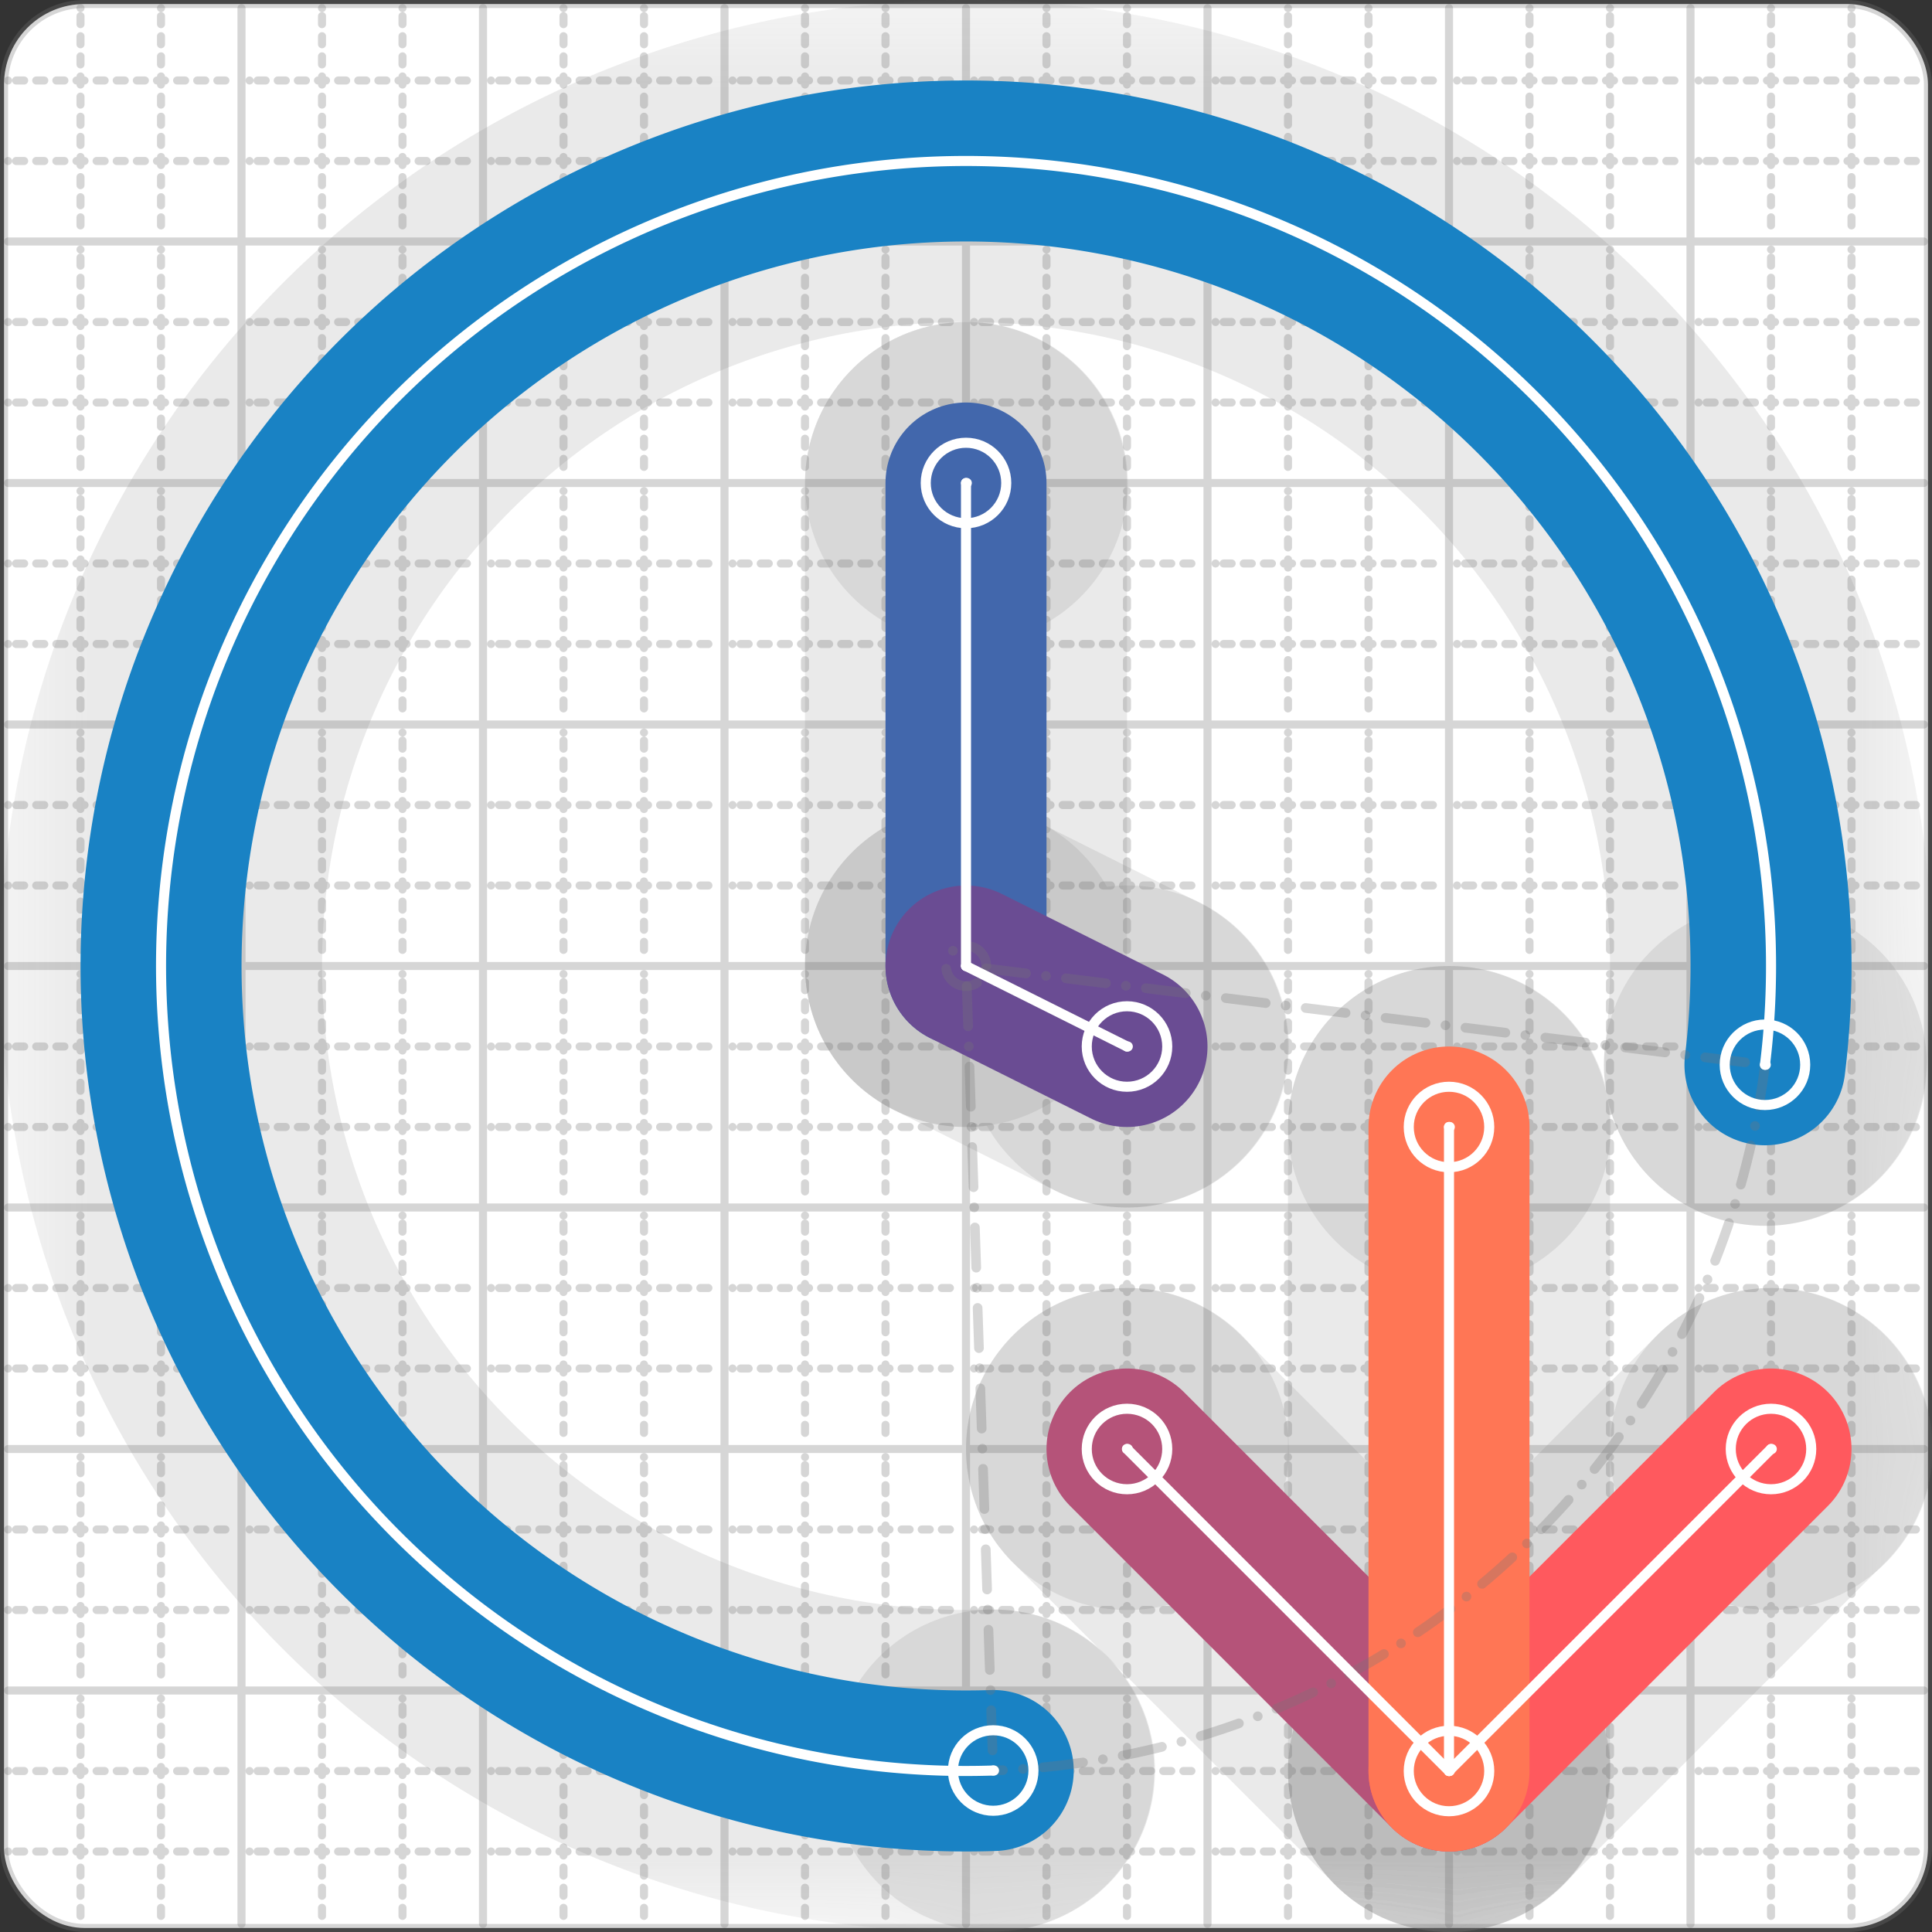 <svg xmlns="http://www.w3.org/2000/svg" width="24" height="24" viewBox="0 0 24 24" fill="none" stroke="currentColor" stroke-width="2" stroke-linecap="round" stroke-linejoin="round"><rect x="0" y="0" width="24" height="24" fill="#333333" stroke="none"/><style>
  @media screen and (prefers-color-scheme: light) {
    .svg-preview-grid-rect { fill: none }
  }
  @media screen and (prefers-color-scheme: dark) {
    .svg-preview-grid-rect { fill: none }
    .svg
    .svg-preview-grid-group,
    .svg-preview-radii-group,
    .svg-preview-shadow-mask-group,
    .svg-preview-shadow-group {
      stroke: #fff;
    }
  }
</style><g class="svg-preview-grid-group" stroke-linecap="butt" stroke-width="0.1" stroke="#777" stroke-opacity="0.3"><rect class="svg-preview-grid-rect" width="23.9" height="23.9" x="0.05" y="0.05" rx="1" fill="#fff"></rect><path stroke-dasharray="0 0.1 0.1 0.15 0.1 0.15 0.1 0.15 0.1 0.15 0.1 0.15 0.1 0.15 0.1 0.15 0.1 0.15 0.1 0.15 0.1 0.15 0.1 0.15 0 0.15" stroke-width="0.1" d="M0.1 1h23.8M1 0.1v23.8M0.1 2h23.8M2 0.1v23.8M0.1 4h23.8M4 0.1v23.8M0.1 5h23.8M5 0.1v23.8M0.1 7h23.8M7 0.1v23.8M0.1 8h23.8M8 0.1v23.8M0.1 10h23.8M10 0.1v23.8M0.1 11h23.8M11 0.1v23.8M0.1 13h23.8M13 0.1v23.8M0.1 14h23.8M14 0.1v23.8M0.1 16h23.8M16 0.1v23.8M0.1 17h23.8M17 0.1v23.8M0.1 19h23.8M19 0.1v23.8M0.1 20h23.8M20 0.1v23.8M0.1 22h23.8M22 0.1v23.8M0.1 23h23.8M23 0.1v23.8"></path><path d="M0.1 3h23.8M3 0.1v23.8M0.1 6h23.8M6 0.1v23.8M0.1 9h23.8M9 0.1v23.8M0.1 12h23.8M12 0.1v23.8M0.1 15h23.8M15 0.1v23.8M0.1 18h23.8M18 0.1v23.8M0.1 21h23.8M21 0.1v23.8"></path></g><g class="svg-preview-shadow-mask-group" stroke-width="4" stroke="#777" stroke-opacity="0.15"><mask id="svg-preview-shadow-mask-0" maskUnits="userSpaceOnUse" stroke-opacity="1" stroke-width="4" stroke="#000"><rect x="0" y="0" width="24" height="24" fill="#fff" stroke="none" rx="1"></rect><path d="M12.338 21.994h.01M21.925 13.227h.01"></path></mask><mask id="svg-preview-shadow-mask-1" maskUnits="userSpaceOnUse" stroke-opacity="1" stroke-width="4" stroke="#000"><rect x="0" y="0" width="24" height="24" fill="#fff" stroke="none" rx="1"></rect><path d="M12 6h.01M12 12h.01M14 13h.01"></path></mask><mask id="svg-preview-shadow-mask-2" maskUnits="userSpaceOnUse" stroke-opacity="1" stroke-width="4" stroke="#000"><rect x="0" y="0" width="24" height="24" fill="#fff" stroke="none" rx="1"></rect><path d="M14 18h.01M18 22h.01M22 18h.01"></path></mask><mask id="svg-preview-shadow-mask-3" maskUnits="userSpaceOnUse" stroke-opacity="1" stroke-width="4" stroke="#000"><rect x="0" y="0" width="24" height="24" fill="#fff" stroke="none" rx="1"></rect><path d="M18 14h.01M18 22h.01"></path></mask></g><g class="svg-preview-shadow-group" stroke-width="4" stroke="#777" stroke-opacity="0.15"><path mask="url(#svg-preview-shadow-mask-0)" d="M 12.338 21.994 A10 10 0 1 1 21.925 13.227"></path><path mask="url(#svg-preview-shadow-mask-1)" d="M 12 6 L 12 12"></path><path mask="url(#svg-preview-shadow-mask-1)" d="M 12 12 L 14 13"></path><path mask="url(#svg-preview-shadow-mask-2)" d="M 14 18 L 18 22"></path><path mask="url(#svg-preview-shadow-mask-2)" d="M 18 22 L 22 18"></path><path mask="url(#svg-preview-shadow-mask-3)" d="M 18 14 L 18 22"></path><path d="M12.338 21.994h.01M21.925 13.227h.01M12 6h.01M12 12h.01M14 13h.01M14 18h.01M18 22h.01M22 18h.01M18 14h.01"></path></g><g class="svg-preview-handles-group" stroke-width="0.12" stroke="#777" stroke-opacity="0.6"></g><g class="svg-preview-colored-path-group"><path d="M 12.338 21.994 A10 10 0 1 1 21.925 13.227" stroke="#1982c4"></path><path d="M 12 6 L 12 12" stroke="#4267AC"></path><path d="M 12 12 L 14 13" stroke="#6a4c93"></path><path d="M 14 18 L 18 22" stroke="#B55379"></path><path d="M 18 22 L 22 18" stroke="#FF595E"></path><path d="M 18 14 L 18 22" stroke="#FF7655"></path></g><g class="svg-preview-radii-group" stroke-width="0.12" stroke-dasharray="0 0.25 0.25" stroke="#777" stroke-opacity="0.3"><path d="M12.338 21.994 12.001 12 21.925 13.227"></path><circle cy="12" cx="12.001" r="0.25" stroke-dasharray="0"></circle><circle cy="12" cx="12.001" r="10"></circle></g><g class="svg-preview-control-path-marker-mask-group" stroke-width="1" stroke="#000"><mask id="svg-preview-control-path-marker-mask-0" maskUnits="userSpaceOnUse"><rect x="0" y="0" width="24" height="24" fill="#fff" stroke="none" rx="1"></rect><path d="M12.338 21.994h.01"></path><path d="M21.925 13.227h.01"></path></mask><mask id="svg-preview-control-path-marker-mask-1" maskUnits="userSpaceOnUse"><rect x="0" y="0" width="24" height="24" fill="#fff" stroke="none" rx="1"></rect><path d="M12 6h.01"></path><path d="M12 12h.01"></path></mask><mask id="svg-preview-control-path-marker-mask-2" maskUnits="userSpaceOnUse"><rect x="0" y="0" width="24" height="24" fill="#fff" stroke="none" rx="1"></rect><path d="M12 12h.01"></path><path d="M14 13h.01"></path></mask><mask id="svg-preview-control-path-marker-mask-3" maskUnits="userSpaceOnUse"><rect x="0" y="0" width="24" height="24" fill="#fff" stroke="none" rx="1"></rect><path d="M14 18h.01"></path><path d="M18 22h.01"></path></mask><mask id="svg-preview-control-path-marker-mask-4" maskUnits="userSpaceOnUse"><rect x="0" y="0" width="24" height="24" fill="#fff" stroke="none" rx="1"></rect><path d="M18 22h.01"></path><path d="M22 18h.01"></path></mask><mask id="svg-preview-control-path-marker-mask-5" maskUnits="userSpaceOnUse"><rect x="0" y="0" width="24" height="24" fill="#fff" stroke="none" rx="1"></rect><path d="M18 14h.01"></path><path d="M18 22h.01"></path></mask></g><g class="svg-preview-control-path-group" stroke="#fff" stroke-width="0.125"><path mask="url(#svg-preview-control-path-marker-mask-0)" d="M 12.338 21.994 A10 10 0 1 1 21.925 13.227"></path><path mask="url(#svg-preview-control-path-marker-mask-1)" d="M 12 6 L 12 12"></path><path mask="url(#svg-preview-control-path-marker-mask-2)" d="M 12 12 L 14 13"></path><path mask="url(#svg-preview-control-path-marker-mask-3)" d="M 14 18 L 18 22"></path><path mask="url(#svg-preview-control-path-marker-mask-4)" d="M 18 22 L 22 18"></path><path mask="url(#svg-preview-control-path-marker-mask-5)" d="M 18 14 L 18 22"></path></g><g class="svg-preview-control-path-marker-group" stroke="#fff" stroke-width="0.125"><path d="M12.338 21.994h.01M21.925 13.227h.01M12 6h.01M12 12h.01M12 12h.01M14 13h.01M14 18h.01M18 22h.01M18 22h.01M22 18h.01M18 14h.01M18 22h.01"></path><circle cx="12.338" cy="21.994" r="0.5"></circle><circle cx="21.925" cy="13.227" r="0.5"></circle><circle cx="12" cy="6" r="0.5"></circle><circle cx="14" cy="13" r="0.5"></circle><circle cx="14" cy="18" r="0.5"></circle><circle cx="22" cy="18" r="0.5"></circle><circle cx="18" cy="14" r="0.5"></circle><circle cx="18" cy="22" r="0.5"></circle></g><g class="svg-preview-handles-group" stroke-width="0.12" stroke="#FFF" stroke-opacity="0.3"></g></svg>